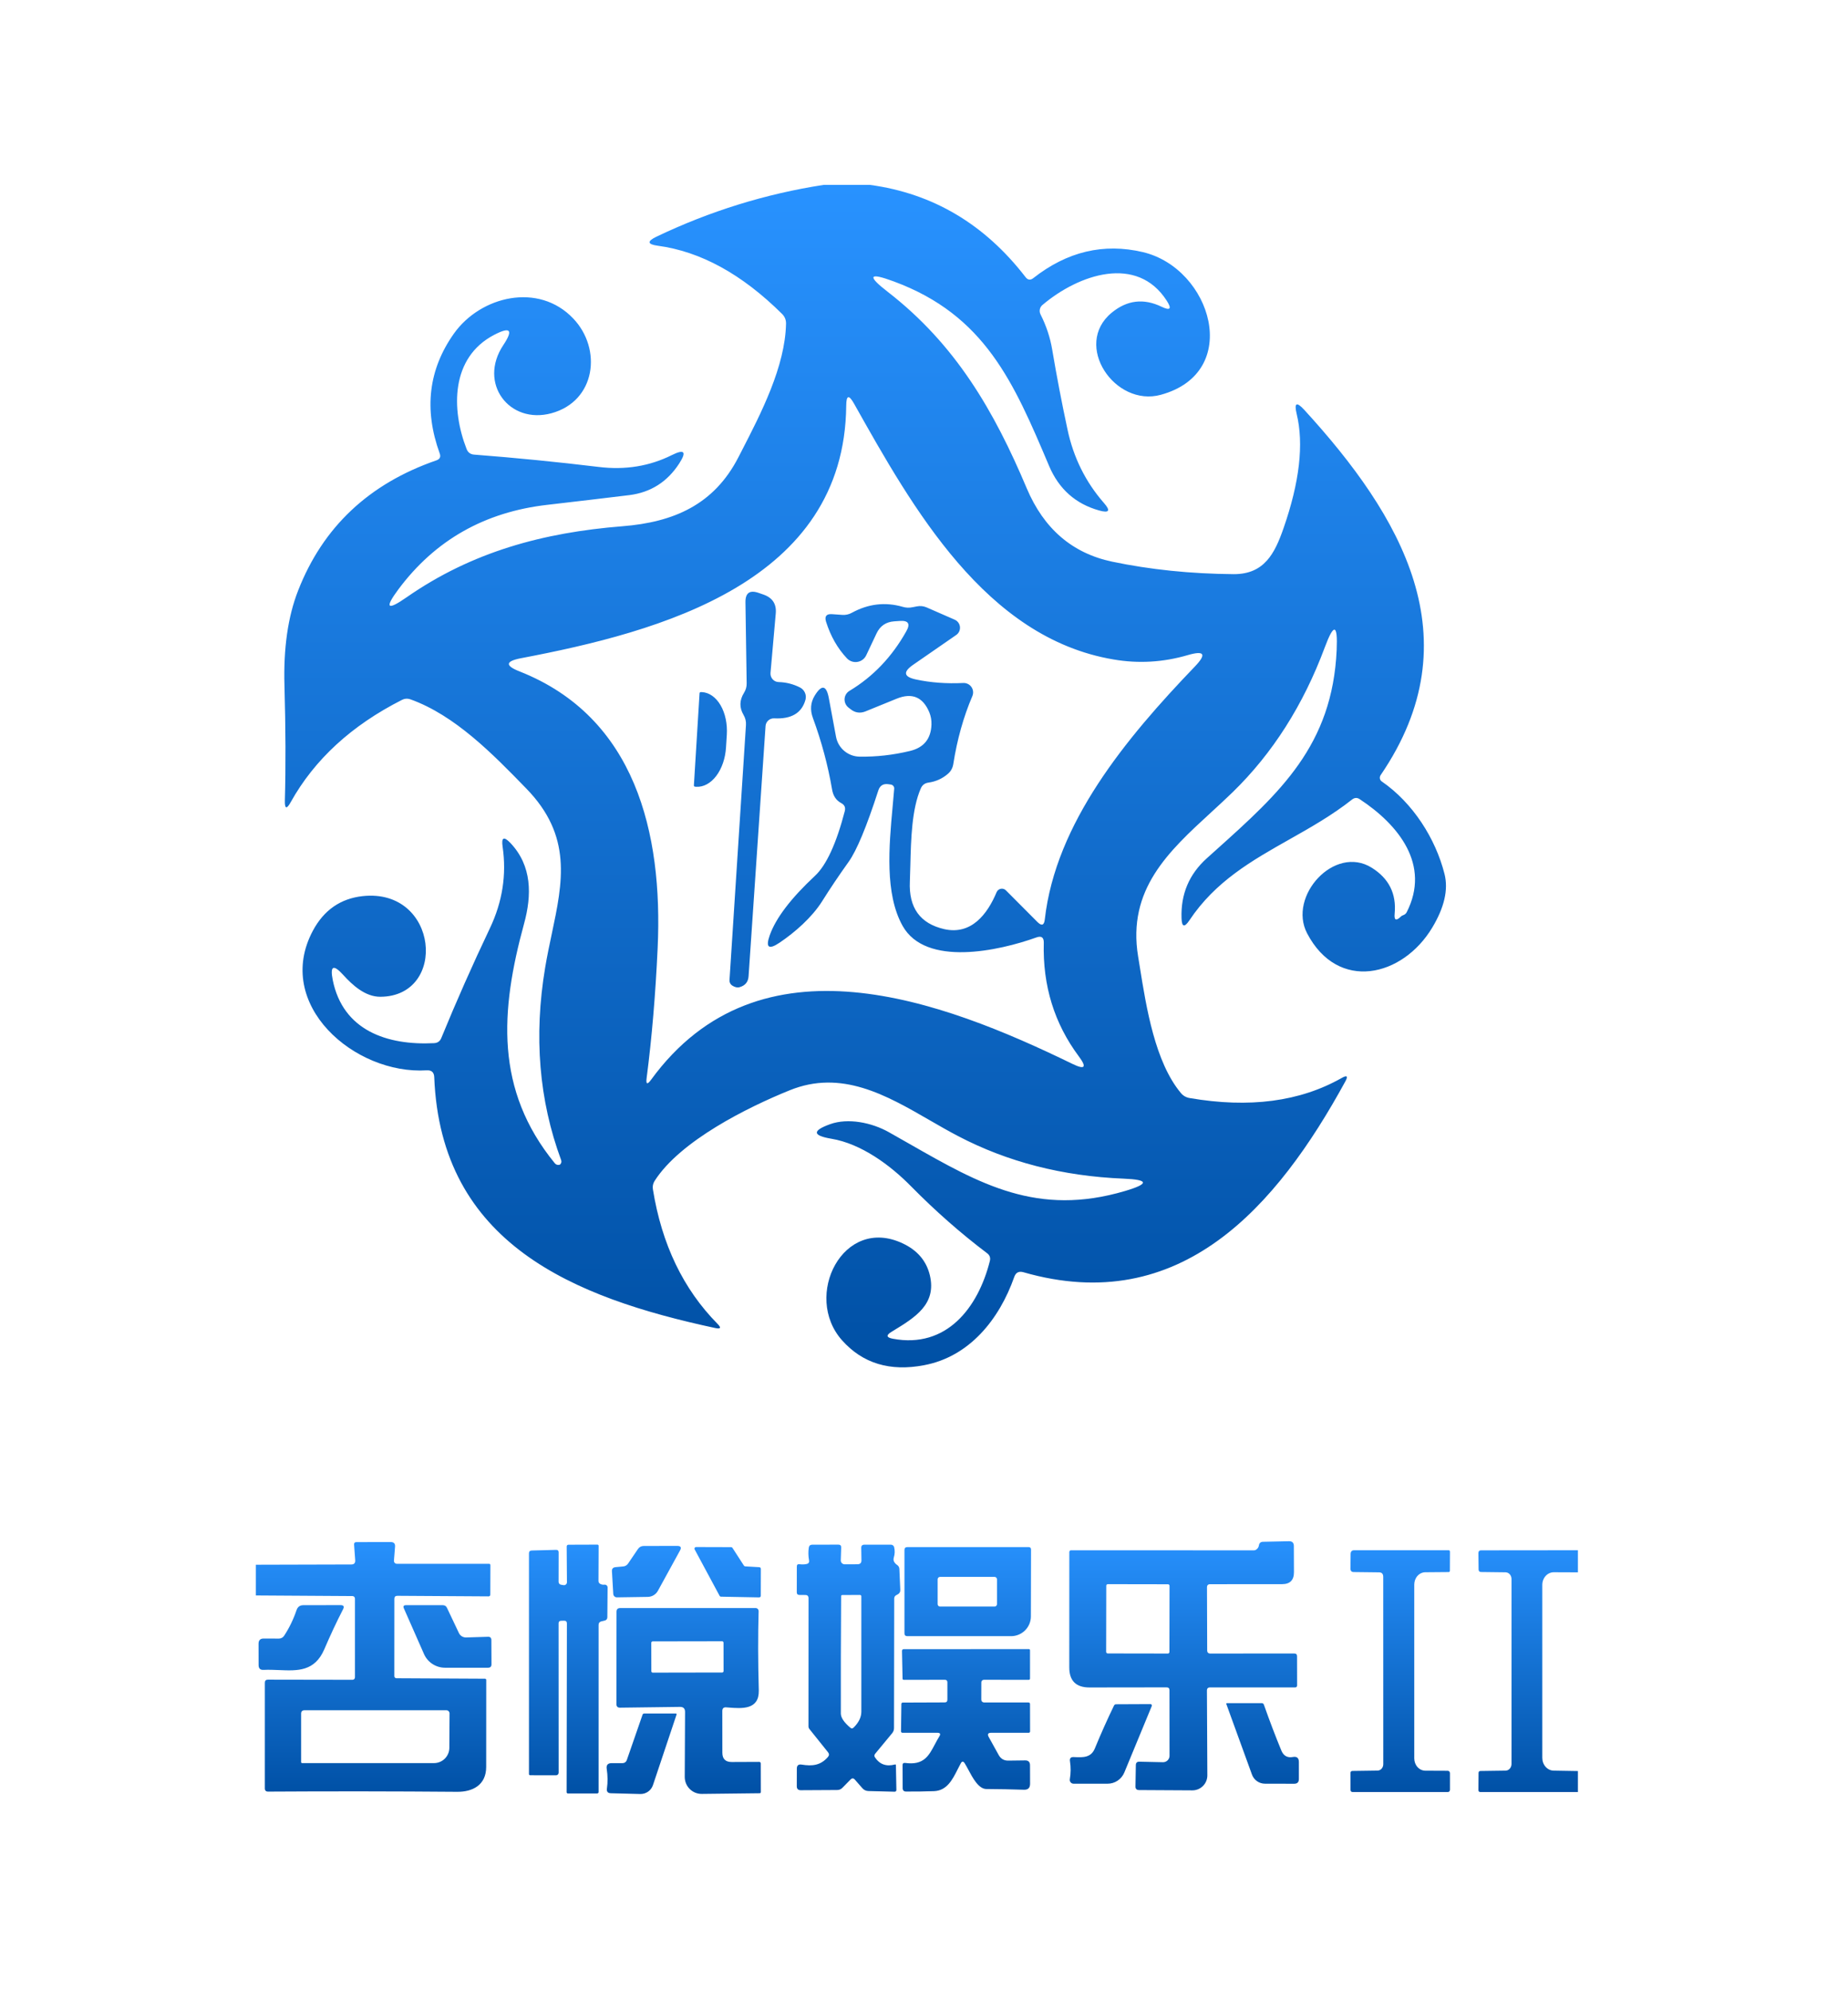 <svg width="130" height="140" viewBox="0 0 130 140" fill="none" xmlns="http://www.w3.org/2000/svg">
<path fill-rule="evenodd" clip-rule="evenodd" d="M84.932 124.819L84.903 118.86C84.903 118.713 84.977 118.639 85.124 118.639H91.105C91.199 118.639 91.246 118.591 91.246 118.494L91.243 116.45C91.243 116.32 91.177 116.254 91.047 116.254L85.146 116.258C84.996 116.258 84.921 116.183 84.921 116.033L84.907 111.604C84.907 111.457 84.981 111.383 85.128 111.383L90.184 111.38C90.747 111.38 91.027 111.098 91.025 110.535L91.018 108.694C91.015 108.467 90.901 108.356 90.673 108.361L88.85 108.4C88.681 108.403 88.585 108.487 88.56 108.654C88.539 108.785 88.471 108.886 88.357 108.959C88.312 108.987 88.262 109.002 88.212 109.002L75.338 108.998C75.308 108.998 75.278 109.011 75.256 109.033C75.235 109.056 75.222 109.086 75.222 109.118L75.219 117.222C75.216 118.169 75.69 118.643 76.639 118.643L82.065 118.636C82.201 118.636 82.268 118.705 82.268 118.842L82.272 123.445C82.272 123.506 82.26 123.566 82.236 123.621C82.213 123.677 82.178 123.727 82.134 123.77C82.091 123.812 82.039 123.845 81.983 123.867C81.926 123.889 81.865 123.9 81.804 123.898L80.152 123.862C79.987 123.857 79.904 123.937 79.902 124.101L79.876 125.598C79.871 125.767 79.954 125.853 80.123 125.856L83.874 125.877C84.013 125.878 84.151 125.852 84.28 125.799C84.409 125.746 84.526 125.668 84.624 125.569C84.723 125.471 84.801 125.354 84.854 125.225C84.906 125.096 84.933 124.958 84.932 124.819ZM82.264 111.454C82.27 111.467 82.272 111.482 82.272 111.496L82.264 116.15C82.264 116.164 82.261 116.178 82.256 116.191C82.25 116.204 82.242 116.216 82.232 116.226C82.222 116.237 82.21 116.245 82.197 116.25C82.184 116.255 82.17 116.258 82.155 116.258L77.922 116.251C77.908 116.251 77.894 116.248 77.88 116.242C77.867 116.237 77.855 116.229 77.845 116.219C77.835 116.209 77.827 116.197 77.822 116.183C77.816 116.17 77.813 116.156 77.813 116.142L77.822 111.488C77.822 111.474 77.824 111.46 77.83 111.447C77.835 111.433 77.843 111.421 77.853 111.411C77.864 111.401 77.876 111.393 77.889 111.388C77.902 111.382 77.916 111.38 77.93 111.38L82.164 111.387C82.178 111.387 82.192 111.39 82.205 111.395C82.219 111.401 82.231 111.409 82.241 111.419C82.251 111.429 82.259 111.441 82.264 111.454ZM18 110.014V112.174L24.796 112.217C24.842 112.217 24.886 112.236 24.919 112.268C24.951 112.301 24.97 112.345 24.97 112.391V117.933C24.97 117.956 24.965 117.978 24.956 117.999C24.948 118.02 24.935 118.039 24.919 118.055C24.902 118.071 24.883 118.083 24.862 118.092C24.841 118.1 24.819 118.104 24.796 118.103L18.848 118.093C18.703 118.093 18.631 118.165 18.631 118.31V125.736C18.631 125.889 18.707 125.965 18.859 125.965C23.298 125.938 27.73 125.943 32.157 125.979C33.248 125.99 34.201 125.504 34.201 124.232C34.204 122.316 34.205 120.277 34.205 118.114C34.205 118.091 34.196 118.069 34.179 118.053C34.163 118.036 34.141 118.027 34.118 118.027L27.884 117.995C27.845 117.995 27.809 117.979 27.781 117.952C27.754 117.925 27.739 117.888 27.739 117.85L27.742 112.413C27.742 112.268 27.815 112.197 27.96 112.199L34.372 112.239C34.403 112.239 34.434 112.227 34.456 112.204C34.479 112.182 34.491 112.151 34.491 112.12L34.498 110.046C34.498 109.981 34.465 109.948 34.397 109.948H27.916C27.888 109.949 27.86 109.943 27.834 109.931C27.808 109.92 27.785 109.903 27.766 109.882C27.747 109.861 27.733 109.836 27.724 109.808C27.714 109.781 27.711 109.752 27.713 109.724L27.79 108.749C27.809 108.527 27.706 108.417 27.482 108.419L25.068 108.423C24.952 108.425 24.898 108.484 24.908 108.6L24.988 109.695C25.002 109.895 24.909 109.996 24.709 109.996L18 110.014ZM30.533 123.96H21.251C21.233 123.96 21.215 123.953 21.202 123.94C21.189 123.927 21.182 123.91 21.182 123.892V120.488C21.182 120.326 21.263 120.245 21.425 120.245H31.403C31.432 120.245 31.461 120.251 31.488 120.262C31.515 120.273 31.539 120.29 31.56 120.31C31.58 120.331 31.596 120.355 31.608 120.382C31.619 120.409 31.624 120.438 31.624 120.467L31.61 122.888C31.608 123.173 31.494 123.446 31.292 123.647C31.09 123.848 30.818 123.96 30.533 123.96ZM42.108 114.246V126C42.108 126.013 42.105 126.025 42.1 126.036C42.095 126.048 42.088 126.058 42.079 126.067C42.07 126.076 42.059 126.083 42.047 126.087C42.035 126.092 42.023 126.095 42.01 126.095H39.944C39.921 126.094 39.9 126.085 39.885 126.069C39.869 126.053 39.86 126.033 39.86 126.011L39.879 114.145C39.881 114.01 39.813 113.944 39.676 113.949L39.469 113.953C39.353 113.958 39.295 114.018 39.295 114.134L39.299 124.638C39.299 124.686 39.279 124.732 39.245 124.766C39.21 124.8 39.163 124.819 39.114 124.819L37.301 124.815C37.241 124.815 37.211 124.785 37.211 124.725V109.216C37.211 109.083 37.277 109.015 37.41 109.013L39.117 108.969C39.238 108.967 39.299 109.026 39.299 109.147L39.295 111.216C39.294 111.265 39.31 111.312 39.342 111.349C39.373 111.387 39.417 111.412 39.465 111.419L39.639 111.448C39.669 111.454 39.7 111.452 39.73 111.444C39.759 111.436 39.786 111.422 39.809 111.402C39.833 111.383 39.851 111.358 39.864 111.33C39.876 111.302 39.883 111.272 39.882 111.242L39.864 108.726C39.864 108.695 39.877 108.664 39.899 108.642C39.922 108.619 39.952 108.607 39.984 108.607L42.017 108.6C42.08 108.6 42.111 108.631 42.111 108.694L42.1 111.151C42.1 111.248 42.144 111.319 42.231 111.365C42.323 111.411 42.42 111.428 42.524 111.416C42.552 111.413 42.58 111.415 42.606 111.424C42.632 111.432 42.657 111.446 42.677 111.465C42.698 111.483 42.714 111.506 42.725 111.531C42.736 111.556 42.742 111.584 42.742 111.611L42.724 113.699C42.724 113.83 42.66 113.911 42.532 113.942L42.303 113.996C42.173 114.028 42.108 114.111 42.108 114.246ZM44.878 108.908L44.182 109.934C44.145 109.989 44.096 110.036 44.038 110.07C43.981 110.105 43.916 110.126 43.849 110.133L43.302 110.184C43.12 110.201 43.036 110.3 43.048 110.481L43.142 112.072C43.146 112.136 43.175 112.197 43.223 112.241C43.271 112.285 43.334 112.309 43.4 112.308L45.571 112.275C45.716 112.273 45.858 112.232 45.983 112.157C46.108 112.082 46.211 111.975 46.281 111.847L47.836 109.013C47.954 108.798 47.89 108.69 47.644 108.69L45.288 108.694C45.114 108.694 44.977 108.765 44.878 108.908ZM56.652 112.142L56.239 112.138C56.114 112.138 56.051 112.076 56.051 111.953L56.054 110.141C56.054 110.013 56.117 109.959 56.243 109.978C56.414 110.002 56.581 109.997 56.743 109.963C56.883 109.932 56.94 109.845 56.913 109.702C56.858 109.398 56.852 109.101 56.895 108.811C56.917 108.675 56.997 108.607 57.135 108.604L58.979 108.601C59.115 108.601 59.18 108.668 59.175 108.804L59.146 109.702C59.145 109.739 59.151 109.776 59.164 109.811C59.178 109.845 59.198 109.877 59.224 109.903C59.25 109.929 59.281 109.95 59.316 109.964C59.351 109.979 59.388 109.986 59.425 109.985L60.317 109.981C60.51 109.981 60.604 109.885 60.599 109.692L60.585 108.833C60.58 108.68 60.655 108.604 60.81 108.604H62.676C62.728 108.604 62.779 108.622 62.819 108.654C62.86 108.686 62.889 108.731 62.901 108.782C62.959 109.028 62.95 109.27 62.876 109.507C62.834 109.64 62.856 109.762 62.941 109.873C62.987 109.936 63.042 109.988 63.108 110.029C63.154 110.058 63.192 110.098 63.22 110.145C63.248 110.192 63.264 110.246 63.267 110.3L63.332 111.776C63.34 111.925 63.276 112.035 63.14 112.105L63.05 112.153C62.953 112.203 62.905 112.283 62.905 112.392L62.89 121.5C62.89 121.635 62.847 121.755 62.76 121.859L61.567 123.301C61.497 123.386 61.492 123.473 61.553 123.562C61.881 124.053 62.349 124.218 62.955 124.059C62.999 124.047 63.022 124.064 63.024 124.109L63.057 125.838C63.059 125.93 63.013 125.975 62.919 125.972L61.089 125.925C60.917 125.92 60.775 125.853 60.661 125.722L60.136 125.121C60.041 125.012 59.942 125.008 59.838 125.11L59.258 125.701C59.157 125.802 59.034 125.853 58.889 125.853L56.33 125.867C56.144 125.867 56.051 125.774 56.051 125.588L56.054 124.352C56.054 124.125 56.167 124.03 56.392 124.066C57.131 124.186 57.722 124.131 58.24 123.533C58.337 123.422 58.339 123.31 58.247 123.196L56.939 121.565C56.895 121.51 56.873 121.447 56.873 121.377L56.877 112.366C56.877 112.217 56.802 112.142 56.652 112.142ZM59.171 112.229C59.152 115.128 59.145 117.877 59.15 120.474C59.15 120.764 59.373 121.098 59.82 121.475C59.898 121.54 59.972 121.537 60.045 121.467C60.41 121.11 60.592 120.734 60.592 120.34C60.587 117.718 60.587 115.017 60.592 112.236C60.592 112.21 60.582 112.185 60.564 112.167C60.545 112.148 60.52 112.138 60.494 112.138L59.258 112.145C59.2 112.145 59.171 112.173 59.171 112.229ZM53.418 110.187L52.425 110.129C52.407 110.128 52.389 110.123 52.373 110.114C52.358 110.106 52.344 110.093 52.334 110.078L51.526 108.828C51.516 108.812 51.502 108.799 51.485 108.79C51.469 108.781 51.45 108.777 51.432 108.777L48.964 108.77C48.944 108.77 48.925 108.775 48.908 108.784C48.891 108.794 48.877 108.808 48.867 108.825C48.857 108.842 48.852 108.861 48.852 108.88C48.851 108.9 48.856 108.919 48.866 108.936L50.623 112.202C50.633 112.219 50.647 112.234 50.664 112.244C50.682 112.254 50.701 112.26 50.721 112.26L53.403 112.311C53.419 112.311 53.434 112.309 53.447 112.303C53.462 112.298 53.474 112.289 53.485 112.279C53.496 112.269 53.505 112.256 53.511 112.242C53.516 112.228 53.519 112.213 53.519 112.198L53.523 110.299C53.523 110.27 53.512 110.243 53.493 110.222C53.473 110.201 53.446 110.189 53.418 110.187ZM63.625 114.833V108.98C63.625 108.842 63.694 108.773 63.832 108.773H72.353C72.471 108.773 72.53 108.831 72.53 108.947L72.519 113.648C72.518 114.017 72.371 114.37 72.109 114.63C71.848 114.89 71.493 115.036 71.124 115.036H63.832C63.694 115.036 63.625 114.969 63.625 114.833ZM70.135 111.039C70.135 110.993 70.117 110.95 70.085 110.918C70.053 110.886 70.009 110.868 69.964 110.868H66.129C66.084 110.868 66.041 110.886 66.009 110.918C65.977 110.95 65.959 110.993 65.959 111.039V112.786C65.959 112.831 65.977 112.874 66.009 112.906C66.041 112.938 66.084 112.956 66.129 112.956H69.964C70.009 112.956 70.053 112.938 70.085 112.906C70.117 112.874 70.135 112.831 70.135 112.786V111.039ZM19.628 117.42C20.935 117.476 22.138 117.528 22.816 115.953C23.241 114.96 23.681 114.023 24.135 113.141C24.232 112.95 24.173 112.854 23.958 112.854L21.341 112.858C21.099 112.858 20.94 112.973 20.862 113.202C20.642 113.852 20.35 114.455 19.985 115.011C19.945 115.071 19.891 115.121 19.827 115.155C19.763 115.189 19.692 115.207 19.619 115.207L18.554 115.203C18.309 115.201 18.188 115.322 18.188 115.566L18.191 117.073C18.191 117.308 18.308 117.419 18.543 117.407C18.907 117.39 19.271 117.405 19.628 117.42H19.628H19.628H19.628H19.628H19.628H19.628H19.628H19.628ZM31.442 113.043L32.283 114.816C32.328 114.911 32.4 114.992 32.49 115.047C32.58 115.102 32.685 115.13 32.79 115.127L34.324 115.08C34.486 115.073 34.566 115.151 34.566 115.316L34.574 117.008C34.576 117.173 34.495 117.255 34.331 117.255H31.301C30.988 117.254 30.682 117.162 30.42 116.991C30.158 116.82 29.952 116.577 29.826 116.291L28.412 113.083C28.345 112.933 28.394 112.858 28.561 112.858H31.149C31.286 112.858 31.384 112.92 31.442 113.043ZM50.815 123.228L50.812 120.296C50.812 120.112 50.903 120.027 51.087 120.042L51.221 120.052C52.204 120.13 53.412 120.225 53.378 118.846C53.322 116.831 53.318 114.974 53.367 113.275C53.367 113.247 53.362 113.218 53.352 113.192C53.341 113.166 53.325 113.142 53.305 113.122C53.285 113.101 53.262 113.085 53.236 113.074C53.209 113.063 53.181 113.058 53.153 113.058H43.635C43.459 113.058 43.37 113.145 43.37 113.319L43.363 119.81C43.363 119.981 43.448 120.066 43.617 120.064L47.836 120.009C48.073 120.007 48.191 120.124 48.191 120.361L48.169 124.935C48.169 125.092 48.2 125.249 48.26 125.394C48.321 125.54 48.409 125.672 48.521 125.783C48.633 125.894 48.766 125.982 48.912 126.041C49.059 126.1 49.215 126.129 49.373 126.127L53.432 126.08C53.492 126.08 53.523 126.05 53.523 125.99L53.519 123.985C53.519 123.956 53.508 123.929 53.487 123.908C53.467 123.888 53.439 123.876 53.41 123.876L51.475 123.884C51.035 123.886 50.815 123.667 50.815 123.228ZM50.889 115.455C50.894 115.467 50.897 115.48 50.897 115.492L50.9 117.493C50.9 117.519 50.89 117.544 50.872 117.562C50.853 117.581 50.828 117.591 50.803 117.591L45.917 117.6C45.904 117.6 45.891 117.597 45.879 117.592C45.867 117.587 45.857 117.58 45.848 117.571C45.838 117.562 45.831 117.551 45.826 117.539C45.821 117.528 45.819 117.515 45.819 117.502L45.815 115.501C45.815 115.475 45.825 115.45 45.844 115.432C45.862 115.414 45.887 115.403 45.913 115.403L50.799 115.395C50.812 115.395 50.824 115.397 50.836 115.402C50.848 115.407 50.859 115.414 50.868 115.423C50.877 115.432 50.884 115.443 50.889 115.455ZM69.729 121.829C69.502 121.829 69.444 121.929 69.555 122.13L70.258 123.398C70.406 123.661 70.63 123.791 70.933 123.786L72.114 123.771C72.344 123.769 72.458 123.883 72.458 124.112L72.462 125.417C72.462 125.704 72.318 125.843 72.031 125.834C71.166 125.805 70.284 125.788 69.385 125.783C68.843 125.78 68.433 125.016 68.115 124.42L68.115 124.42C68.022 124.247 67.937 124.089 67.859 123.967C67.762 123.82 67.672 123.823 67.587 123.978C67.513 124.111 67.442 124.253 67.369 124.397C67.005 125.119 66.613 125.898 65.706 125.932C65.078 125.956 64.422 125.965 63.738 125.961C63.581 125.961 63.501 125.881 63.499 125.721L63.492 124.112C63.489 123.986 63.551 123.932 63.676 123.949C64.978 124.126 65.332 123.458 65.759 122.654L65.759 122.654L65.759 122.654L65.759 122.653L65.759 122.653C65.858 122.467 65.96 122.274 66.079 122.082C66.186 121.913 66.139 121.829 65.938 121.829H63.481C63.468 121.829 63.455 121.826 63.443 121.821C63.431 121.816 63.421 121.809 63.411 121.8C63.402 121.791 63.395 121.78 63.39 121.768C63.385 121.756 63.383 121.744 63.383 121.731L63.408 119.81C63.411 119.74 63.446 119.705 63.513 119.705L66.453 119.694C66.581 119.694 66.645 119.629 66.645 119.498V118.28C66.645 118.162 66.584 118.103 66.464 118.103L63.578 118.106C63.523 118.106 63.494 118.079 63.492 118.023L63.452 116.073C63.451 116.057 63.454 116.041 63.459 116.026C63.465 116.011 63.474 115.998 63.484 115.986C63.495 115.975 63.508 115.966 63.522 115.959C63.537 115.953 63.552 115.95 63.568 115.95L72.371 115.946C72.43 115.946 72.458 115.975 72.458 116.033V118.019C72.458 118.031 72.456 118.042 72.452 118.053C72.448 118.063 72.441 118.073 72.433 118.081C72.425 118.089 72.415 118.095 72.405 118.1C72.394 118.104 72.383 118.106 72.371 118.106L69.211 118.103C69.164 118.103 69.119 118.122 69.085 118.155C69.052 118.188 69.033 118.233 69.033 118.28L69.03 119.502C69.03 119.528 69.035 119.553 69.045 119.577C69.054 119.6 69.069 119.622 69.087 119.64C69.105 119.658 69.127 119.673 69.15 119.683C69.174 119.692 69.2 119.698 69.225 119.698H72.346C72.421 119.698 72.458 119.736 72.458 119.814L72.462 121.738C72.462 121.762 72.452 121.785 72.434 121.802C72.417 121.819 72.393 121.829 72.368 121.829H69.729ZM78.364 119.919C77.881 120.919 77.433 121.922 77.02 122.927C76.748 123.588 76.189 123.564 75.602 123.539L75.53 123.536C75.322 123.526 75.235 123.625 75.269 123.833C75.334 124.249 75.331 124.67 75.258 125.098C75.251 125.136 75.253 125.175 75.263 125.213C75.273 125.25 75.291 125.285 75.317 125.315C75.342 125.344 75.373 125.368 75.409 125.385C75.445 125.401 75.483 125.41 75.523 125.41H77.915C78.167 125.41 78.413 125.335 78.623 125.194C78.832 125.053 78.996 124.853 79.093 124.619L81.025 119.944C81.031 119.93 81.033 119.914 81.031 119.899C81.029 119.884 81.024 119.869 81.015 119.856C81.006 119.843 80.994 119.833 80.98 119.825C80.966 119.818 80.95 119.814 80.934 119.813L78.513 119.824C78.445 119.824 78.396 119.856 78.364 119.919ZM88.91 119.853C89.311 120.991 89.721 122.066 90.139 123.079C90.294 123.451 90.563 123.602 90.947 123.532C91.23 123.481 91.371 123.599 91.371 123.887V125.079C91.371 125.302 91.261 125.413 91.041 125.413L88.987 125.409C88.786 125.409 88.59 125.347 88.426 125.232C88.262 125.116 88.137 124.953 88.07 124.764L86.272 119.82C86.255 119.77 86.273 119.744 86.326 119.744H88.758C88.833 119.747 88.884 119.783 88.91 119.853ZM45.2 120.56L44.091 123.756C44.07 123.817 44.03 123.869 43.978 123.906C43.927 123.943 43.864 123.963 43.801 123.963H43.032C42.754 123.963 42.637 124.099 42.681 124.373C42.753 124.844 42.758 125.303 42.695 125.75C42.664 125.965 42.756 126.075 42.971 126.08L45.037 126.134C45.235 126.139 45.429 126.081 45.591 125.967C45.753 125.854 45.874 125.691 45.935 125.503L47.592 120.552C47.609 120.499 47.589 120.473 47.534 120.473H45.323C45.263 120.473 45.221 120.502 45.2 120.56ZM97.018 110.549L95.223 110.528C95.072 110.528 94.998 110.443 95 110.273L95.01 109.271C95.01 109.087 95.093 108.995 95.258 108.995H101.901C101.969 108.995 102.002 109.033 102 109.108L101.994 110.439C101.994 110.463 101.985 110.485 101.971 110.502C101.957 110.518 101.937 110.528 101.917 110.528L100.263 110.542C100.057 110.544 99.86 110.636 99.715 110.798C99.57 110.96 99.488 111.179 99.488 111.407V123.629C99.488 123.858 99.57 124.077 99.716 124.24C99.862 124.402 100.059 124.493 100.266 124.494L101.844 124.501C101.885 124.501 101.925 124.519 101.954 124.551C101.983 124.583 102 124.626 102 124.671V125.819C102 125.936 101.946 125.995 101.837 125.995H95.156C95.054 125.995 95.003 125.939 95.003 125.826L95 124.671C95 124.565 95.048 124.512 95.144 124.512L96.909 124.487C97.016 124.485 97.117 124.437 97.192 124.353C97.266 124.269 97.308 124.156 97.308 124.039L97.305 110.87C97.305 110.658 97.209 110.551 97.018 110.549ZM111 110.549V108.995L104.185 109.002C104.06 109.002 103.998 109.072 104 109.211L104.013 110.334C104.013 110.459 104.069 110.522 104.182 110.525L105.911 110.546C106.022 110.548 106.129 110.598 106.207 110.685C106.285 110.772 106.329 110.89 106.329 111.012V124.024C106.329 124.147 106.286 124.264 106.208 124.351C106.13 124.439 106.025 124.489 105.914 124.49L104.141 124.515C104.055 124.515 104.012 124.563 104.01 124.66L104 125.843C104 125.944 104.046 125.995 104.137 125.995H111V124.519L109.294 124.49C109.081 124.487 108.878 124.391 108.728 124.223C108.579 124.055 108.495 123.829 108.495 123.593V111.429C108.495 111.194 108.58 110.968 108.731 110.802C108.882 110.636 109.087 110.542 109.3 110.542L111 110.549Z" fill="url(#paint0_linear_126_848)"/>
<path fill-rule="evenodd" clip-rule="evenodd" d="M57.93 13H61.205C65.625 13.601 69.27 15.761 72.14 19.48C72.301 19.693 72.486 19.716 72.694 19.551C75.072 17.684 77.639 17.076 80.396 17.725C85.227 18.869 87.437 26.18 81.661 27.757C78.421 28.645 75.451 24.254 78.201 21.988C79.281 21.097 80.453 20.957 81.718 21.569C82.324 21.857 82.445 21.718 82.08 21.149C79.998 17.895 75.906 19.267 73.334 21.441C73.239 21.519 73.173 21.628 73.149 21.749C73.124 21.871 73.142 21.997 73.199 22.108C73.601 22.904 73.874 23.724 74.016 24.567C74.333 26.447 74.693 28.325 75.096 30.201C75.513 32.167 76.367 33.888 77.66 35.366C78.139 35.911 78.028 36.086 77.327 35.892C75.669 35.432 74.494 34.39 73.802 32.766L73.775 32.7C71.322 26.918 69.302 22.156 62.868 19.785C61.115 19.136 60.978 19.383 62.456 20.524C67.223 24.219 69.93 28.887 72.232 34.343C73.435 37.18 75.432 38.895 78.222 39.487C80.912 40.051 83.766 40.344 86.783 40.368C88.943 40.375 89.675 38.911 90.293 37.135C91.421 33.895 91.728 31.219 91.217 29.107C91.027 28.316 91.207 28.221 91.757 28.823C98.563 36.261 103.693 44.887 97.121 54.5C97.097 54.534 97.081 54.573 97.072 54.614C97.063 54.655 97.062 54.697 97.069 54.738C97.076 54.779 97.092 54.818 97.114 54.853C97.136 54.887 97.165 54.917 97.199 54.94C99.38 56.439 100.986 58.947 101.618 61.455C101.893 62.549 101.604 63.805 100.752 65.221C98.67 68.688 94.123 69.768 91.949 65.619C90.584 63.004 93.881 59.374 96.496 61.008C97.704 61.761 98.241 62.836 98.109 64.233C98.061 64.707 98.208 64.776 98.549 64.439C98.592 64.397 98.644 64.366 98.705 64.347C98.819 64.309 98.902 64.24 98.954 64.141C100.652 60.816 98.4 57.995 95.643 56.184C95.468 56.07 95.295 56.077 95.124 56.205C93.715 57.318 92.2 58.174 90.703 59.019C88.071 60.505 85.498 61.959 83.664 64.716C83.318 65.228 83.136 65.176 83.117 64.56C83.056 62.869 83.65 61.462 84.9 60.34C85.115 60.147 85.328 59.956 85.539 59.766C90.037 55.73 93.732 52.415 94.03 45.69C94.111 43.856 93.831 43.8 93.192 45.519C91.681 49.574 89.521 52.967 86.712 55.7C86.217 56.181 85.707 56.649 85.199 57.115L85.199 57.115C82.202 59.865 79.29 62.537 80.062 67.246C80.099 67.473 80.137 67.708 80.176 67.95C80.639 70.844 81.251 74.668 83.067 76.844C83.228 77.039 83.432 77.157 83.678 77.2C87.88 77.924 91.447 77.456 94.379 75.793C94.762 75.575 94.847 75.658 94.634 76.042C89.831 84.823 83.06 92.632 71.991 89.448C71.673 89.359 71.46 89.468 71.351 89.775C70.293 92.781 68.183 95.388 65.007 95.985C62.61 96.444 60.687 95.862 59.237 94.237C56.459 91.125 59.308 85.434 63.508 87.424C64.535 87.907 65.17 88.653 65.412 89.662C65.894 91.702 64.383 92.622 62.792 93.591L62.712 93.64C62.319 93.877 62.349 94.038 62.804 94.124C66.591 94.834 68.808 91.935 69.632 88.66C69.689 88.433 69.625 88.25 69.44 88.113C67.583 86.711 65.802 85.145 64.097 83.416C62.626 81.917 60.58 80.411 58.484 80.063C57.153 79.84 57.123 79.499 58.392 79.04C59.657 78.585 61.319 78.926 62.513 79.594C63.02 79.878 63.515 80.16 64.001 80.438L64.002 80.439C68.943 83.257 72.982 85.56 79.145 83.736C80.855 83.229 80.82 82.94 79.039 82.869C74.752 82.694 70.868 81.695 67.387 79.871C66.729 79.528 66.071 79.148 65.408 78.766C62.344 76.997 59.188 75.176 55.543 76.66C52.594 77.853 47.855 80.205 46.051 83.026C45.936 83.204 45.893 83.417 45.93 83.623C46.55 87.483 48.064 90.633 50.47 93.072C50.754 93.356 50.7 93.456 50.306 93.37C40.359 91.232 31.009 87.459 30.547 75.729C30.533 75.393 30.358 75.234 30.022 75.253C24.935 75.573 19.229 70.621 22.015 65.427C22.791 63.982 23.959 63.175 25.517 63.004C30.86 62.436 31.514 70.052 26.761 70.081C25.702 70.088 24.807 69.278 24.132 68.532C23.45 67.783 23.208 67.906 23.407 68.901C24.118 72.447 27.222 73.512 30.54 73.342C30.787 73.328 30.955 73.207 31.045 72.979C32.087 70.436 33.228 67.859 34.469 65.249C35.346 63.402 35.642 61.498 35.358 59.537C35.258 58.874 35.441 58.784 35.905 59.267C37.432 60.88 37.418 62.933 36.864 64.951C35.187 71.082 34.81 76.624 39.024 81.782C39.109 81.886 39.218 81.924 39.351 81.896C39.374 81.891 39.396 81.879 39.414 81.861C39.495 81.77 39.514 81.669 39.471 81.555C37.918 77.358 37.544 72.852 38.349 68.034C38.484 67.225 38.65 66.439 38.813 65.672C39.589 62.004 40.274 58.768 37.013 55.43L36.979 55.395C34.684 53.037 32.01 50.288 28.857 49.164C28.658 49.097 28.466 49.112 28.281 49.206C24.733 51.002 22.123 53.398 20.451 56.397C20.163 56.918 20.025 56.88 20.039 56.283C20.106 53.915 20.096 51.219 20.011 48.198C19.935 45.578 20.255 43.354 20.97 41.526C22.713 37.059 25.955 34.007 30.697 32.368C30.943 32.283 31.021 32.119 30.931 31.878C29.809 28.785 30.143 25.976 31.933 23.451C33.809 20.815 37.887 19.828 40.324 22.393C42.37 24.538 41.916 28.212 38.782 29.057C35.827 29.853 33.617 26.947 35.407 24.261C36.123 23.186 35.907 22.947 34.761 23.544C31.706 25.135 31.734 28.773 32.821 31.565C32.916 31.811 33.093 31.944 33.354 31.963C36.291 32.19 39.213 32.479 42.121 32.83C43.978 33.057 45.691 32.78 47.258 31.998C48.144 31.558 48.319 31.752 47.784 32.581C46.946 33.879 45.773 34.623 44.267 34.812C42.429 35.035 40.509 35.262 38.505 35.494C34.1 35.996 30.609 37.974 28.032 41.427C27.038 42.762 27.225 42.954 28.594 42.002C33.205 38.791 38.228 37.441 43.784 37C47.379 36.716 50.228 35.494 51.948 32.141C52.017 32.005 52.088 31.868 52.16 31.729C53.547 29.039 55.233 25.768 55.294 22.755C55.299 22.49 55.206 22.262 55.017 22.073C52.199 19.278 49.283 17.68 46.271 17.277C45.537 17.178 45.504 16.967 46.171 16.645C49.937 14.845 53.857 13.63 57.93 13ZM54.839 66.279C54.072 66.796 53.842 66.621 54.15 65.754C54.577 64.551 55.635 63.16 57.326 61.583C58.131 60.835 58.832 59.314 59.429 57.022C59.491 56.771 59.408 56.586 59.181 56.468C58.797 56.262 58.605 55.928 58.534 55.508C58.245 53.818 57.795 52.141 57.184 50.478C56.976 49.915 57.018 49.391 57.312 48.908C57.804 48.108 58.136 48.169 58.307 49.093L58.811 51.8C58.882 52.187 59.084 52.537 59.385 52.792C59.685 53.047 60.065 53.191 60.459 53.199C61.639 53.218 62.821 53.086 64.005 52.801C64.985 52.569 65.492 51.949 65.525 50.94C65.535 50.642 65.485 50.358 65.376 50.087C64.926 49.003 64.156 48.683 63.067 49.128L60.886 50.016C60.507 50.168 60.159 50.118 59.841 49.867L59.685 49.746C59.594 49.674 59.522 49.581 59.475 49.475C59.428 49.369 59.406 49.254 59.413 49.139C59.42 49.023 59.455 48.912 59.515 48.813C59.575 48.715 59.657 48.633 59.756 48.574C61.419 47.575 62.752 46.177 63.756 44.382C64.055 43.856 63.901 43.615 63.294 43.658L62.896 43.686C62.323 43.729 61.914 44.008 61.667 44.524L60.935 46.073C60.878 46.195 60.791 46.3 60.684 46.381C60.577 46.462 60.451 46.516 60.318 46.537C60.185 46.559 60.05 46.548 59.922 46.506C59.794 46.463 59.679 46.39 59.586 46.294C58.922 45.593 58.43 44.73 58.108 43.707C57.994 43.328 58.134 43.153 58.527 43.181L59.245 43.231C59.486 43.25 59.713 43.2 59.927 43.082C61.082 42.452 62.271 42.312 63.493 42.663C63.725 42.734 63.962 42.743 64.204 42.691L64.495 42.635C64.732 42.587 64.962 42.611 65.184 42.706L67.166 43.572C67.267 43.617 67.353 43.688 67.417 43.777C67.481 43.866 67.52 43.97 67.53 44.08C67.54 44.189 67.521 44.299 67.475 44.398C67.428 44.498 67.356 44.583 67.266 44.645L64.225 46.748C63.51 47.245 63.576 47.587 64.424 47.771C65.461 47.994 66.572 48.077 67.756 48.02C67.868 48.014 67.98 48.036 68.081 48.084C68.182 48.133 68.269 48.207 68.334 48.299C68.399 48.39 68.439 48.497 68.451 48.609C68.463 48.72 68.446 48.833 68.403 48.937C67.778 50.4 67.33 51.996 67.06 53.725C67.017 53.99 66.899 54.211 66.705 54.386C66.311 54.736 65.845 54.95 65.305 55.025C65.054 55.063 64.879 55.196 64.779 55.423C64.136 56.883 64.084 59.034 64.04 60.825C64.03 61.231 64.02 61.617 64.005 61.974C63.919 63.821 64.727 64.939 66.428 65.327C68.325 65.754 69.461 64.276 70.108 62.727C70.135 62.666 70.175 62.613 70.227 62.571C70.278 62.529 70.339 62.501 70.404 62.489C70.468 62.476 70.535 62.479 70.597 62.499C70.66 62.518 70.716 62.553 70.762 62.599L72.978 64.823C73.277 65.121 73.45 65.062 73.497 64.645C74.264 57.874 79.188 51.928 84.048 46.869C84.896 45.988 84.732 45.718 83.558 46.059C81.829 46.566 80.083 46.668 78.321 46.364C69.341 44.844 64.218 35.75 60.076 28.375C59.716 27.735 59.533 27.783 59.529 28.517C59.408 40.944 46.441 44.418 36.644 46.279C35.545 46.492 35.516 46.803 36.558 47.21C44.694 50.428 46.633 58.549 46.264 66.635C46.112 69.931 45.854 72.982 45.489 75.786C45.428 76.24 45.532 76.283 45.802 75.914C53.44 65.448 66.264 70.336 75.451 74.805C76.322 75.227 76.469 75.049 75.891 74.272C74.167 71.961 73.345 69.299 73.426 66.287C73.435 65.908 73.263 65.782 72.907 65.91C70.271 66.855 65.12 67.999 63.493 65.093C62.231 62.833 62.538 59.496 62.794 56.699C62.834 56.269 62.872 55.851 62.904 55.452C62.91 55.381 62.888 55.311 62.842 55.257C62.797 55.202 62.732 55.168 62.662 55.16L62.463 55.132C62.122 55.094 61.897 55.241 61.788 55.572C60.959 58.135 60.261 59.812 59.692 60.603C59.015 61.55 58.392 62.476 57.824 63.381C57.113 64.503 55.926 65.548 54.839 66.279ZM54.777 47.955C55.308 47.969 55.81 48.097 56.284 48.339C56.437 48.419 56.558 48.549 56.626 48.707C56.695 48.865 56.707 49.041 56.66 49.206C56.4 50.134 55.668 50.568 54.465 50.506C54.312 50.498 54.163 50.55 54.049 50.651C53.935 50.752 53.865 50.894 53.854 51.046L52.66 68.63C52.636 69.033 52.428 69.291 52.035 69.405C51.869 69.452 51.689 69.412 51.495 69.284C51.436 69.243 51.389 69.187 51.358 69.123C51.327 69.058 51.313 68.986 51.317 68.915L52.475 50.982C52.494 50.726 52.437 50.487 52.305 50.264C52.002 49.748 52.014 49.23 52.34 48.708C52.466 48.509 52.53 48.279 52.525 48.048L52.44 42.35C52.43 41.691 52.736 41.469 53.356 41.682L53.705 41.803C54.344 42.025 54.633 42.47 54.571 43.138L54.202 47.309C54.195 47.39 54.205 47.472 54.23 47.549C54.256 47.627 54.297 47.698 54.351 47.758C54.405 47.819 54.471 47.868 54.544 47.902C54.617 47.935 54.697 47.954 54.777 47.955ZM49.22 48.706C49.215 48.715 49.212 48.726 49.211 48.738L48.813 55.217C48.812 55.229 48.813 55.241 48.817 55.252C48.821 55.263 48.827 55.274 48.835 55.282C48.843 55.291 48.853 55.298 48.864 55.303C48.87 55.305 48.876 55.307 48.883 55.308C48.888 55.309 48.893 55.31 48.898 55.31L48.976 55.317C49.486 55.347 49.993 55.073 50.386 54.555C50.779 54.036 51.026 53.316 51.072 52.553L51.129 51.658C51.152 51.279 51.126 50.901 51.05 50.546C50.975 50.19 50.853 49.864 50.69 49.585C50.528 49.307 50.329 49.082 50.104 48.923C49.88 48.764 49.634 48.675 49.381 48.66H49.303C49.292 48.658 49.281 48.66 49.27 48.663C49.259 48.667 49.249 48.672 49.241 48.679C49.232 48.687 49.225 48.696 49.22 48.706Z" fill="url(#paint1_linear_126_848)"/>
<defs>
<linearGradient id="paint0_linear_126_848" x1="54.687" y1="108.006" x2="54.687" y2="126.134" gradientUnits="userSpaceOnUse">
<stop stop-color="#2892FF"/>
<stop offset="1" stop-color="#0050A5"/>
</linearGradient>
<linearGradient id="paint1_linear_126_848" x1="60.859" y1="13" x2="60.859" y2="96.137" gradientUnits="userSpaceOnUse">
<stop stop-color="#2892FF"/>
<stop offset="1" stop-color="#0050A5"/>
</linearGradient>
</defs>
</svg>
